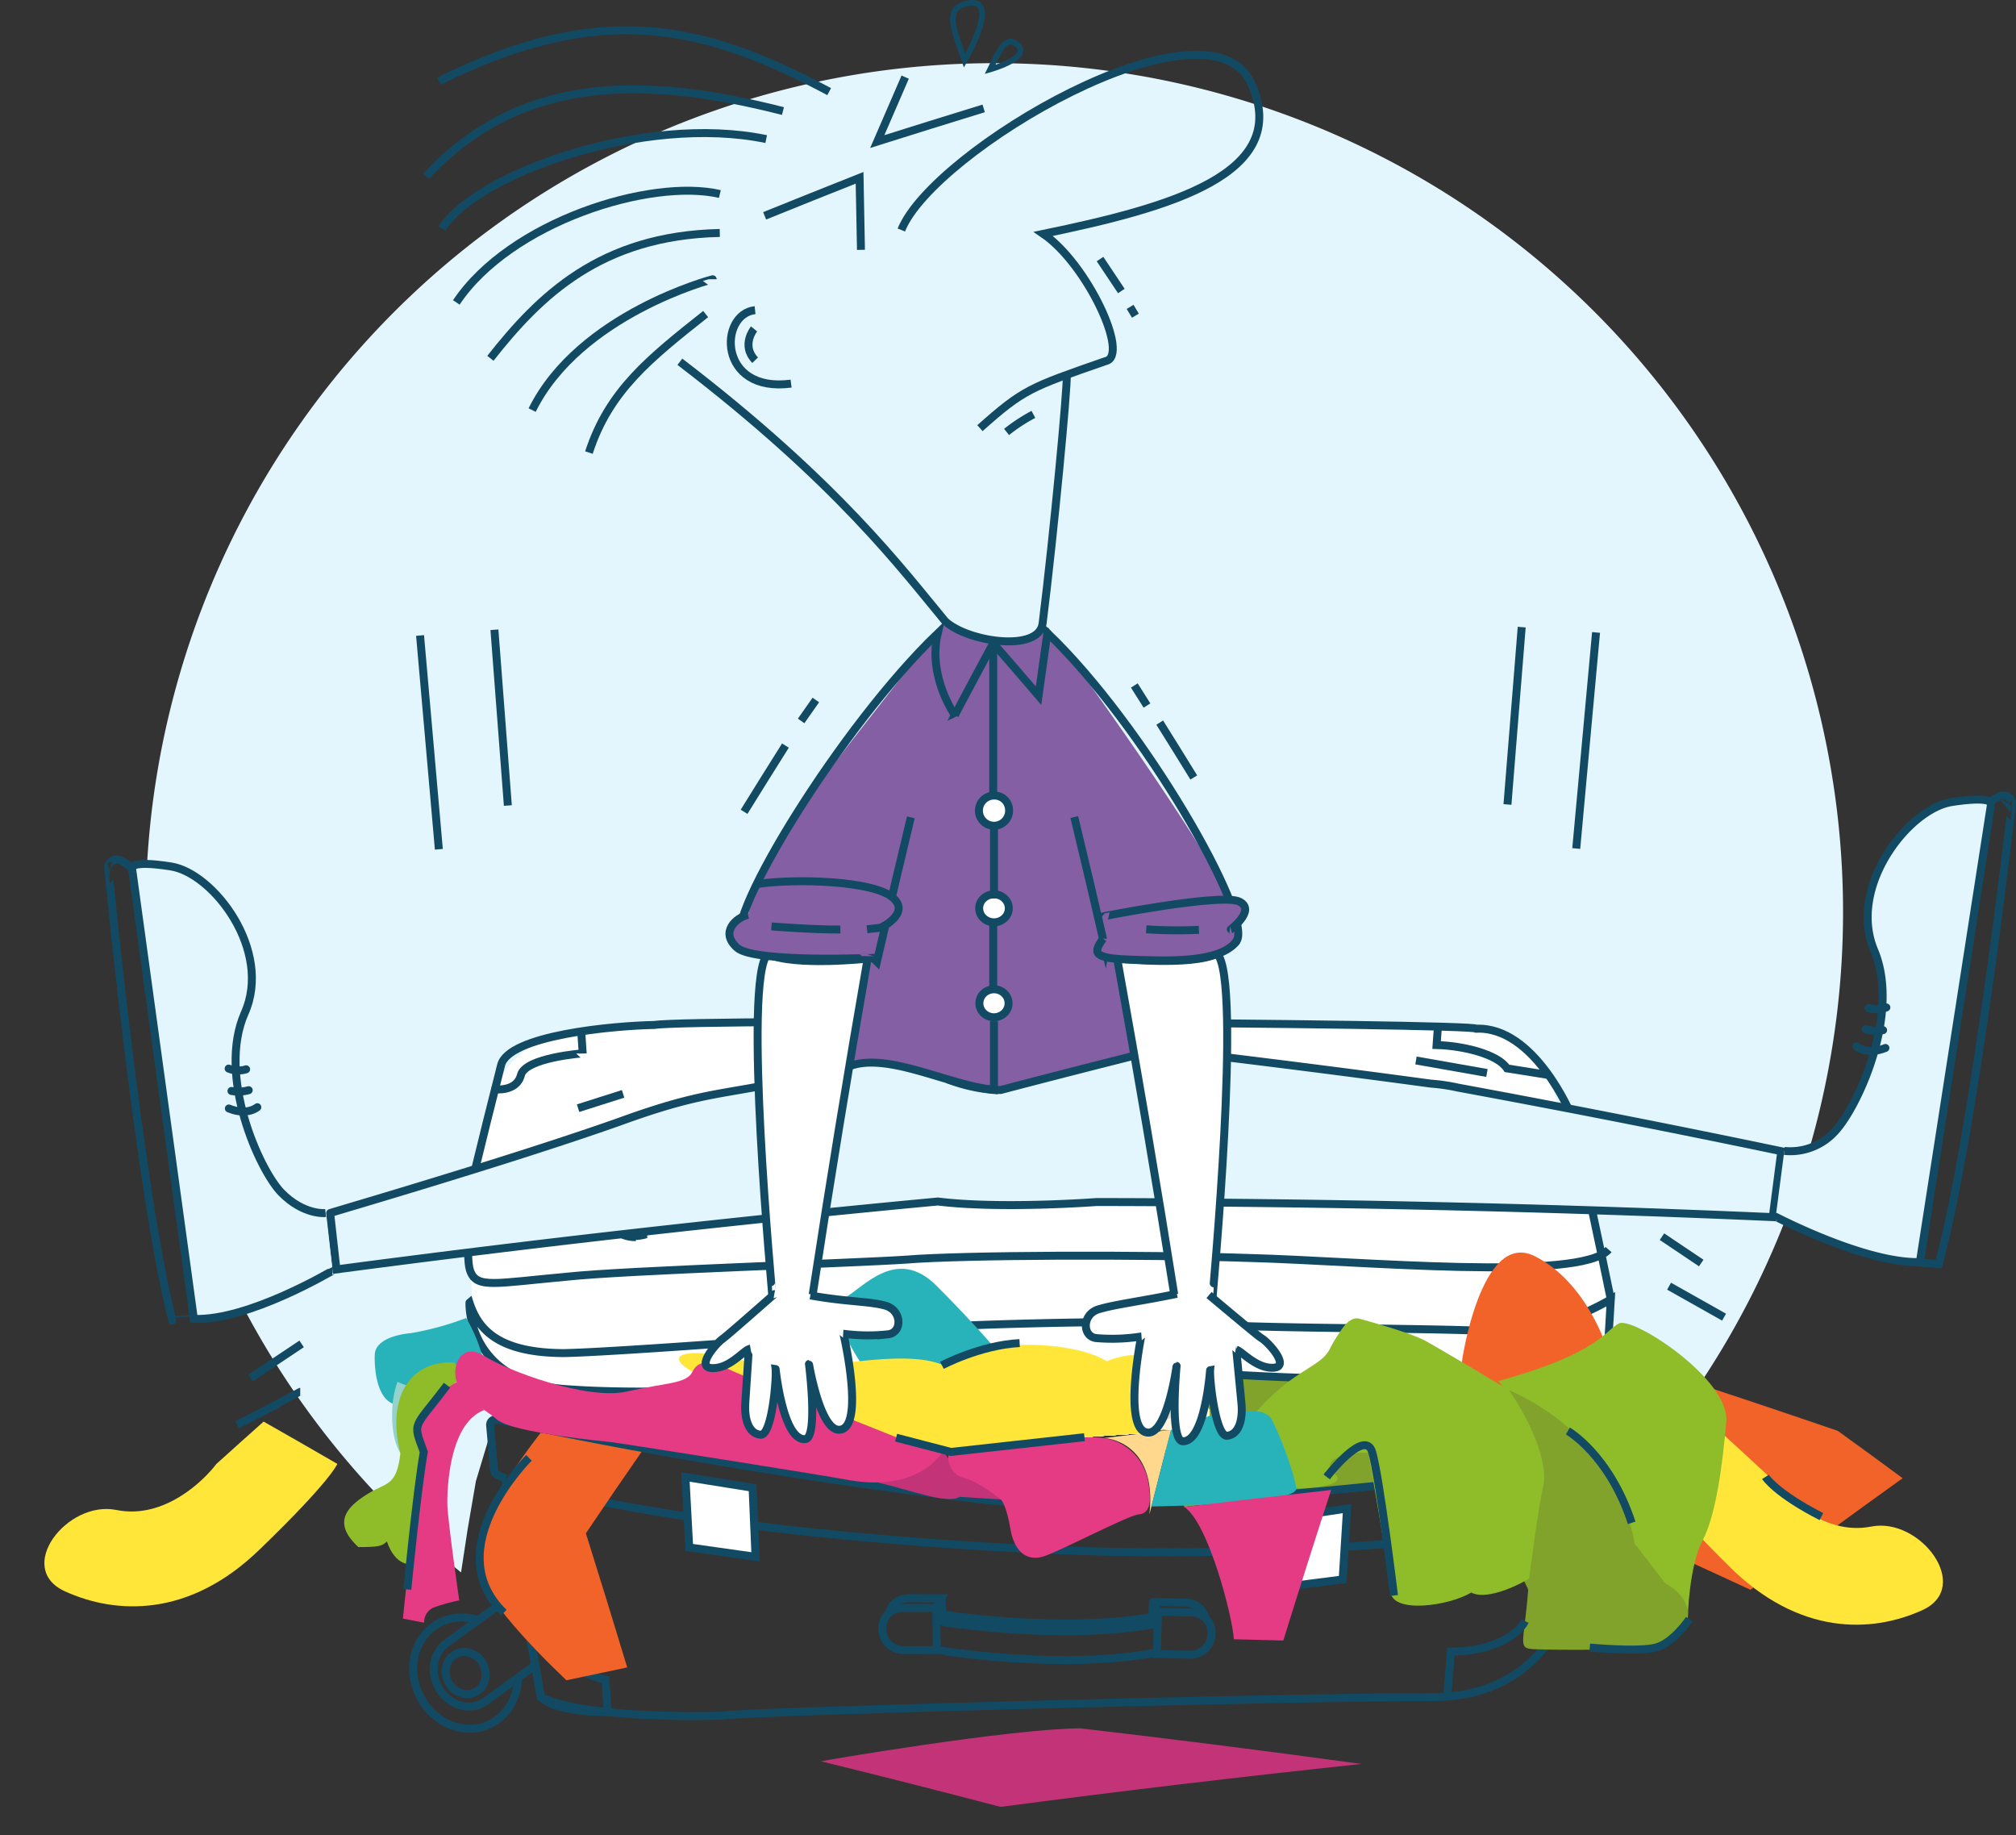 <svg id="graphic_hero_6" data-name="graphic/hero/6" xmlns="http://www.w3.org/2000/svg" xmlns:xlink="http://www.w3.org/1999/xlink" width="380.072" height="345.921" viewBox="0 0 380.072 345.921">
  <rect x="0" y="0" width="380.072" height="345.921" fill="#333333" stroke="none"/>
  <defs>
    <clipPath id="clip-path">
      <rect id="Rectangle_10708" data-name="Rectangle 10708" width="380.072" height="345.921" fill="none"/>
    </clipPath>
  </defs>
  <g id="Group_53658" data-name="Group 53658" clip-path="url(#clip-path)">
    <path id="Path_83483" data-name="Path 83483" d="M293.922,291.354a160,160,0,1,0-207,5.013l1.251-8.2,1.545-8.986,2.5-8.3L94,260.722l6.9-7.576,10.353-2.8s71.454-6,75.139-5.275,73.03-5.151,73.03-5.151l26.945,12.368,4.183.862,4.056,1.078c5.295,6.169,3.3,4.51,5.295,6.169l1.991,1.659,1.988,1.977Z" fill="#e3f5fd"/>
    <path id="Path_83484" data-name="Path 83484" d="M186.66,13.094c1.682-3.395,2.955-6.788,5.269-4.527C194.343,10.924,186.66,13.094,186.66,13.094Z" fill="none" stroke="#134a63" stroke-width="1.056"/>
    <path id="Path_83485" data-name="Path 83485" d="M181.846,11.428c-1.895-5.619-4.179-10.042.821-10.843C188.709-.384,181.846,11.428,181.846,11.428Z" fill="none" stroke="#134a63" stroke-width="1.056"/>
    <path id="Path_83486" data-name="Path 83486" d="M84.057,315.456a4.217,4.217,0,0,0,4.117,3.873,3.58,3.58,0,0,0,3.351-4.086,4.19,4.19,0,0,0-4.117-3.878A3.564,3.564,0,0,0,84.057,315.456Z" fill="none" stroke="#134a63" stroke-width="1.5"/>
    <path id="Path_83487" data-name="Path 83487" d="M89.858,305.281a9.807,9.807,0,0,0-2.3-.4c-5.519-.291-9.843,4.174-9.647,9.95s4.742,10.684,10.129,10.984,9.684-4.127,9.617-9.913" fill="none" stroke="#134a63" stroke-width="1.5"/>
    <path id="Path_83488" data-name="Path 83488" d="M100.941,313.843q-4.635,3.338-9.206,6.688c-2.64,2.021-6.465,1.253-8.59-1.713s-1.728-7.018.932-9.048q4.569-3.331,9.2-6.651c.949-.529,2.981-.079,2.982-.079" fill="none" stroke="#134a63" stroke-width="1.5"/>
    <path id="Path_83489" data-name="Path 83489" d="M89.591,251.781c-.018.025-.219,9.946,24.348,11.627,24.509.648,161.274-.721,179.239-2.64,17.824-2.913,10.294-13.487,10.255-13.494q-1.281-8.042-2.624-16.08-4.282-14.3-8.851-28.577c-2.881-5.1-8.489-8.79-13.19-8.729q-83.258-2.16-166.469.129c-9.14.34-15.4,3.5-19.14,11.289q-1.276,5.174-2.524,10.349-1.029,11.967-1.972,23.93.462,6.1.928,12.2" fill="#fff"/>
    <path id="Path_83490" data-name="Path 83490" d="M278.94,276.916q15.768-9.589,32.1-19.036,17.885,5.787,35.43,11.809,6.168,4.447,12.233,8.927-14.607,10.461-28.688,21.032-25.019-11.621-51.07-22.732" fill="#f16328"/>
    <path id="Path_83491" data-name="Path 83491" d="M243.389,281.54q11.071-1.043,22.194-2,13.848-2.478,27.84-4.831-.135-8.334-.3-16.668-28.025.494-55.9,1.509-10.979-.467-21.967-.849,4.1,12.654,8,25.332,10.041-1.279,20.136-2.491" fill="#81a32b"/>
    <path id="Path_83492" data-name="Path 83492" d="M96.372,290.7q-.516-6.021-1.034-12.042c.01.142,26.523,8.994,91.361,12.887,64.6,4.083,112.292-5.062,112.49-5.137.052.032.069,32.889-28.354,33.465-28.635-.025-130.8,2.738-134.475,3.475-3.768.182-26.33.532-34.4-3.482C99.684,305.686,96.375,290.7,96.372,290.7Z" fill="none" stroke="#134a63" stroke-width="1.5"/>
    <path id="Path_83493" data-name="Path 83493" d="M97.523,296.094l3.91-.1c-.022.009-.379,18.087,12.7,20.559l.435,6.138s-9.477.235-12.614-2.83C101.36,316.165,97.535,296.092,97.523,296.094Z" fill="none" stroke="#134a63" stroke-width="1.5"/>
    <path id="Path_83494" data-name="Path 83494" d="M101.927,270.055c-6.656,8.6-12.349,17.8-12.094,24.6.329,6.784,17.018,22.031,16.951,22.049q5.721-1.225,11.466-2.428-3.825-12.645-7.794-25.271,5.456-8.114,11.094-16.218-9.783-1.4-19.623-2.733" fill="#f16328"/>
    <path id="Path_83495" data-name="Path 83495" d="M299.189,286.4l3.129-.964a1.241,1.241,0,0,0,.853-1.05q.456-4.237.914-8.476a1.046,1.046,0,0,0-1.255-1.175l-1.259.264-.059.011c-1.879-.017-79.79,11.773-116.734,7.588-36.974-4.491-67.12-10.046-91.109-15.052A1.041,1.041,0,0,0,92.41,268.7q.366,4.158.731,8.316a1.225,1.225,0,0,0,.731,1.014l1.467.63" fill="none" stroke="#134a63" stroke-width="1.5"/>
    <path id="Path_83496" data-name="Path 83496" d="M88.511,245.519c1.644,5.037,5.4,9.48,17.807,9.515,12.326-.2,77.542-5.458,77.626-5.258-.012-.045,32.237-1.186,43.663-.173,11.4.878,47.128.67,55.513,1.456,8.348.713,19.129-5.282,20.56-6.154q-.285,4.844-.572,9.686a2.206,2.206,0,0,1-1.685,2.007c-5.656,1.323-26.325,4.875-67.655,2.576-49.4-2.664-85.389,1.984-85.333,1.943-.02-.011-23.359,2.089-41.949.692S88.494,245.533,88.511,245.519Z" fill="none" stroke="#134a63" stroke-width="1.5"/>
    <path id="Path_83497" data-name="Path 83497" d="M303.263,235.522c-5.3,6.081-47,2.124-67.537,1.592-20.5-.7-54.557-.552-64.745.295-10.2.693-52.984,2.024-64.028,3.219-13.678,1.234-17.054,2.29-18.291-1.043s.6-17.935.613-17.936q2.533-10.436,5.192-20.874c1.375-5.651,21.194-7.451,28.895-7.586,7.692-1.242,154.966-.318,154.955.705,11-.45,17.917,16.257,17.881,16.256q3.908,17.364,7.482,34.756" fill="none" stroke="#134a63" stroke-width="1.5"/>
    <path id="Path_83498" data-name="Path 83498" d="M275.6,256.713c-.019.006,3.561-24.957,13.7-19.965,10.1,5.005,13.813,17.846,13.808,17.844q-7.722,8.37-15.23,16.766-6.053-7.34-12.28-14.645" fill="#f16328"/>
    <path id="Path_83499" data-name="Path 83499" d="M215.256,258.7c5.519-.084,11.346.173,11.346.173q-.965,1.284-1.924,2.567,1.629,2.138,3.246,4.277-2.077,1.328-4.146,2.656-3.918.873-7.822,1.754a32.976,32.976,0,0,1-3.223-3.462,49.281,49.281,0,0,1-.523-6.13q1.521-.918,3.046-1.835" fill="#e2d7c7"/>
    <path id="Path_83500" data-name="Path 83500" d="M177.845,273.571c-6.391-1.787-41.752-12.056-47.286-15.031-5.429-3.049-1.527-4.392,5.693-2.84,7.2,1.557,10.205,1.533,13.237,2.182,3,.638,20.475-3.882,28.214-.632,9.985-5.79,25.823-3.98,30.919-.676,4.889-1.818,6.043-.906,6.042-.907-.7,7.957-1.536,8.435-.275,11.019s1.564,3.439,1.567,3.44c-21.844,1.221-38.113,3.452-38.111,3.445" fill="#fff5e1"/>
    <path id="Path_83501" data-name="Path 83501" d="M226.6,258.872c-4.69,3.161-1.833,4.913-.4,6.643s-1.568,2.169-3.03,1.3-7.219,3.307-7.212,3.308a8.5,8.5,0,0,1,4.809-.609c2.294.544,8.122-1.054,7.16-3.8s-4.48-5.023-1.323-6.845" fill="#fff5e1"/>
    <path id="Path_83502" data-name="Path 83502" d="M216.7,285.452q2.007-7.968,4.066-15.936-6.3.752-12.589,1.53c0-.005,10.085.428,8.523,14.406" fill="#ffd78d"/>
    <path id="Path_83503" data-name="Path 83503" d="M204.119,281.389c-1.826-2.4-2.136-6.365.1-6.235s4.661-6.185,5.358.062,3.924,7.579,1,7.151-6.451-.979-6.451-.978" fill="#67aa8f"/>
    <path id="Path_83504" data-name="Path 83504" d="M165.46,279.415c6.7,1.569,13.128,4.155,15.462,2.712s-3.066-8.557-3.077-8.556q-6.225,2.911-12.385,5.844" fill="#c33377"/>
    <path id="Path_83505" data-name="Path 83505" d="M188.694,282.623q-3.885-.253-7.773-.495a13.279,13.279,0,0,1-1.407-5.116c1.629-.372,2.809-1.822,9.18,5.611" fill="#c33377"/>
    <path id="Path_83506" data-name="Path 83506" d="M180.3,271.875c27.86-.9,24.585-1.177,27.873-.828a10.067,10.067,0,0,1,8.205,7.776c.88,4.435.313,6.437-1.644,6.6-1.985.155-15.256,7.145-18.141,7.979-2.914.823-5.323-.725-6.123-5.324s-1.781-5.456-1.779-5.455-4.2-3.424-7.1-4.112-3.922-5.109-1.3-6.635" fill="#e43b84"/>
    <path id="Path_83507" data-name="Path 83507" d="M215.256,258.7c5.519-.084,11.346.173,11.346.173q-.965,1.284-1.924,2.567,1.629,2.138,3.246,4.277-2.077,1.328-4.146,2.656-3.918.873-7.822,1.754a32.976,32.976,0,0,1-3.223-3.462,49.281,49.281,0,0,1-.523-6.13q1.521-.918,3.046-1.835" fill="#e2d7c7"/>
    <path id="Path_83508" data-name="Path 83508" d="M177.845,273.571c-6.391-1.787-41.752-12.056-47.286-15.031-5.429-3.049-1.527-4.392,5.693-2.84,7.2,1.557,10.205,1.533,13.237,2.182,3,.638,20.475-3.882,28.214-.632,9.985-5.79,25.823-3.98,30.919-.676,4.889-1.818,6.043-.906,6.042-.907-.7,7.957-1.536,8.435-.275,11.019s1.564,3.439,1.567,3.44c-21.844,1.221-38.113,3.452-38.111,3.445" fill="#fff5e1"/>
    <path id="Path_83509" data-name="Path 83509" d="M226.6,258.872c-4.69,3.161-1.833,4.913-.4,6.643s-1.568,2.169-3.03,1.3-7.219,3.307-7.212,3.308a8.5,8.5,0,0,1,4.809-.609c2.294.544,8.122-1.054,7.16-3.8s-4.48-5.023-1.323-6.845" fill="#fff5e1"/>
    <path id="Path_83510" data-name="Path 83510" d="M215.256,258.7c5.519-.084,11.346.173,11.346.173q-.965,1.284-1.924,2.567,1.629,2.138,3.246,4.277-2.077,1.328-4.146,2.656-3.918.873-7.822,1.754a32.976,32.976,0,0,1-3.223-3.462,49.281,49.281,0,0,1-.523-6.13q1.521-.918,3.046-1.835" fill="#e2d7c7"/>
    <path id="Path_83511" data-name="Path 83511" d="M177.845,273.571c-6.391-1.787-41.752-12.056-47.286-15.031-5.429-3.049-1.527-4.392,5.693-2.84,7.2,1.557,10.205,1.533,13.237,2.182,3,.638,20.475-3.882,28.214-.632,9.985-5.79,25.823-3.98,30.919-.676,4.889-1.818,6.043-.906,6.042-.907-.7,7.957-1.536,8.435-.275,11.019s1.564,3.439,1.567,3.44c-21.844,1.221-38.113,3.452-38.111,3.445" fill="#fff5e1"/>
    <path id="Path_83512" data-name="Path 83512" d="M226.6,258.872c-4.69,3.161-1.833,4.913-.4,6.643s-1.568,2.169-3.03,1.3-7.219,3.307-7.212,3.308a8.5,8.5,0,0,1,4.809-.609c2.294.544,8.122-1.054,7.16-3.8s-4.48-5.023-1.323-6.845" fill="#fff5e1"/>
    <path id="Path_83513" data-name="Path 83513" d="M215.256,258.7c5.519-.084,11.346.173,11.346.173q-.965,1.284-1.924,2.567,1.629,2.138,3.246,4.277-2.077,1.328-4.146,2.656-3.918.873-7.822,1.754a32.976,32.976,0,0,1-3.223-3.462,49.281,49.281,0,0,1-.523-6.13q1.521-.918,3.046-1.835" fill="#e2d7c7"/>
    <path id="Path_83514" data-name="Path 83514" d="M177.845,273.571c-6.391-1.787-41.752-12.056-47.286-15.031-5.429-3.049-1.527-4.392,5.693-2.84,7.2,1.557,10.205,1.533,13.237,2.182,3,.638,20.475-3.882,28.214-.632,9.985-5.79,25.823-3.98,30.919-.676,4.889-1.818,6.043-.906,6.042-.907-.7,7.957-1.536,8.435-.275,11.019s1.564,3.439,1.567,3.44c-21.844,1.221-38.113,3.452-38.111,3.445" fill="#fff5e1"/>
    <path id="Path_83515" data-name="Path 83515" d="M226.6,258.872c-4.69,3.161-1.833,4.913-.4,6.643s-1.568,2.169-3.03,1.3-7.219,3.307-7.212,3.308a8.5,8.5,0,0,1,4.809-.609c2.294.544,8.122-1.054,7.16-3.8s-4.48-5.023-1.323-6.845" fill="#fff5e1"/>
    <path id="Path_83516" data-name="Path 83516" d="M215.256,258.7c5.519-.084,11.346.173,11.346.173q-.965,1.284-1.924,2.567,1.629,2.138,3.246,4.277-2.077,1.328-4.146,2.656-3.918.873-7.822,1.754a32.976,32.976,0,0,1-3.223-3.462,49.281,49.281,0,0,1-.523-6.13q1.521-.918,3.046-1.835" fill="#e2d7c7"/>
    <path id="Path_83517" data-name="Path 83517" d="M177.845,273.571c-6.391-1.787-41.752-12.056-47.286-15.031-5.429-3.049-1.527-4.392,5.693-2.84,7.2,1.557,10.205,1.533,13.237,2.182,3,.638,20.475-3.882,28.214-.632,9.985-5.79,25.823-3.98,30.919-.676,4.889-1.818,6.043-.906,6.042-.907-.7,7.957-1.536,8.435-.275,11.019s1.564,3.439,1.567,3.44c-21.844,1.221-38.113,3.452-38.111,3.445" fill="#fff5e1"/>
    <path id="Path_83518" data-name="Path 83518" d="M226.6,258.872c-4.69,3.161-1.833,4.913-.4,6.643s-1.568,2.169-3.03,1.3-7.219,3.307-7.212,3.308a8.5,8.5,0,0,1,4.809-.609c2.294.544,8.122-1.054,7.16-3.8s-4.48-5.023-1.323-6.845" fill="#fff5e1"/>
    <path id="Path_83519" data-name="Path 83519" d="M215.256,258.7c5.519-.084,11.346.173,11.346.173q-.965,1.284-1.924,2.567,1.629,2.138,3.246,4.277-2.077,1.328-4.146,2.656-3.918.873-7.822,1.754a32.976,32.976,0,0,1-3.223-3.462,49.281,49.281,0,0,1-.523-6.13q1.521-.918,3.046-1.835" fill="#e2d7c7"/>
    <path id="Path_83520" data-name="Path 83520" d="M177.845,273.571c-6.391-1.787-41.752-12.056-47.286-15.031-5.429-3.049-1.527-4.392,5.693-2.84,7.2,1.557,10.205,1.533,13.237,2.182,3,.638,20.475-3.882,28.214-.632,9.985-5.79,25.823-3.98,30.919-.676,4.889-1.818,6.043-.906,6.042-.907-.7,7.957-1.536,8.435-.275,11.019s1.564,3.439,1.567,3.44c-21.844,1.221-38.113,3.452-38.111,3.445" fill="#fff5e1"/>
    <path id="Path_83521" data-name="Path 83521" d="M226.6,258.872c-4.69,3.161-1.833,4.913-.4,6.643s-1.568,2.169-3.03,1.3-7.219,3.307-7.212,3.308a8.5,8.5,0,0,1,4.809-.609c2.294.544,8.122-1.054,7.16-3.8s-4.48-5.023-1.323-6.845" fill="#fff5e1"/>
    <path id="Path_83522" data-name="Path 83522" d="M215.256,258.7c5.519-.084,11.346.173,11.346.173q-.965,1.284-1.924,2.567,1.629,2.138,3.246,4.277-2.077,1.328-4.146,2.656-3.918.873-7.822,1.754a32.976,32.976,0,0,1-3.223-3.462,49.281,49.281,0,0,1-.523-6.13q1.521-.918,3.046-1.835" fill="#e2d7c7"/>
    <path id="Path_83523" data-name="Path 83523" d="M177.845,273.571c-6.391-1.787-41.752-12.056-47.286-15.031-5.429-3.049-1.527-4.392,5.693-2.84,7.2,1.557,10.205,1.533,13.237,2.182,3,.638,20.475-3.882,28.214-.632,9.985-5.79,25.823-3.98,30.919-.676,4.889-1.818,6.043-.906,6.042-.907-.7,7.957-1.536,8.435-.275,11.019s1.564,3.439,1.567,3.44c-21.844,1.221-38.113,3.452-38.111,3.445" fill="#fff5e1"/>
    <path id="Path_83524" data-name="Path 83524" d="M226.6,258.872c-4.69,3.161-1.833,4.913-.4,6.643s-1.568,2.169-3.03,1.3-7.219,3.307-7.212,3.308a8.5,8.5,0,0,1,4.809-.609c2.294.544,8.122-1.054,7.16-3.8s-4.48-5.023-1.323-6.845" fill="#fff5e1"/>
    <path id="Path_83525" data-name="Path 83525" d="M215.256,258.7c5.519-.084,11.346.173,11.346.173q-.965,1.284-1.924,2.567,1.629,2.138,3.246,4.277-2.077,1.328-4.146,2.656-3.918.873-7.822,1.754a32.976,32.976,0,0,1-3.223-3.462,49.281,49.281,0,0,1-.523-6.13q1.521-.918,3.046-1.835" fill="#e2d7c7"/>
    <path id="Path_83526" data-name="Path 83526" d="M177.845,273.571c-6.391-1.787-41.752-12.056-47.286-15.031-5.429-3.049-1.527-4.392,5.693-2.84,7.2,1.557,10.205,1.533,13.237,2.182,3,.638,20.475-3.882,28.214-.632,9.985-5.79,25.823-3.98,30.919-.676,4.889-1.818,6.043-.906,6.042-.907-.7,7.957-1.536,8.435-.275,11.019s1.564,3.439,1.567,3.44c-21.844,1.221-38.113,3.452-38.111,3.445" fill="#fff5e1"/>
    <path id="Path_83527" data-name="Path 83527" d="M226.6,258.872c-4.69,3.161-1.833,4.913-.4,6.643s-1.568,2.169-3.03,1.3-7.219,3.307-7.212,3.308a8.5,8.5,0,0,1,4.809-.609c2.294.544,8.122-1.054,7.16-3.8s-4.48-5.023-1.323-6.845" fill="#fff5e1"/>
    <path id="Path_83528" data-name="Path 83528" d="M215.256,258.7c5.519-.084,11.346.173,11.346.173q-.965,1.284-1.924,2.567,1.629,2.138,3.246,4.277-2.077,1.328-4.146,2.656-3.918.873-7.822,1.754a32.976,32.976,0,0,1-3.223-3.462,49.281,49.281,0,0,1-.523-6.13q1.521-.918,3.046-1.835" fill="#e2d7c7"/>
    <path id="Path_83529" data-name="Path 83529" d="M177.845,273.571c-6.391-1.787-41.752-12.056-47.286-15.031-5.429-3.049-1.527-4.392,5.693-2.84,7.2,1.557,10.205,1.533,13.237,2.182,3,.638,20.475-3.882,28.214-.632,9.985-5.79,25.823-3.98,30.919-.676,4.889-1.818,6.043-.906,6.042-.907-.7,7.957-1.536,8.435-.275,11.019s1.564,3.439,1.567,3.44c-21.844,1.221-38.113,3.452-38.111,3.445" fill="#fff5e1"/>
    <path id="Path_83530" data-name="Path 83530" d="M226.6,258.872c-4.69,3.161-1.833,4.913-.4,6.643s-1.568,2.169-3.03,1.3-7.219,3.307-7.212,3.308a8.5,8.5,0,0,1,4.809-.609c2.294.544,8.122-1.054,7.16-3.8s-4.48-5.023-1.323-6.845" fill="#fff5e1"/>
    <path id="Path_83531" data-name="Path 83531" d="M215.256,258.7c5.519-.084,11.346.173,11.346.173q-.965,1.284-1.924,2.567,1.629,2.138,3.246,4.277-2.077,1.328-4.146,2.656-3.918.873-7.822,1.754a32.976,32.976,0,0,1-3.223-3.462,49.281,49.281,0,0,1-.523-6.13q1.521-.918,3.046-1.835" fill="#e2d7c7"/>
    <path id="Path_83532" data-name="Path 83532" d="M177.845,273.571c-6.391-1.787-41.752-12.056-47.286-15.031-5.429-3.049-1.527-4.392,5.693-2.84,7.2,1.557,10.205,1.533,13.237,2.182,3,.638,20.475-3.882,28.214-.632,9.985-5.79,25.823-3.98,30.919-.676,4.889-1.818,6.043-.906,6.042-.907-.7,7.957-1.536,8.435-.275,11.019s1.564,3.439,1.567,3.44c-21.844,1.221-38.113,3.452-38.111,3.445" fill="#fff5e1"/>
    <path id="Path_83533" data-name="Path 83533" d="M226.6,258.872c-4.69,3.161-1.833,4.913-.4,6.643s-1.568,2.169-3.03,1.3-7.219,3.307-7.212,3.308a8.5,8.5,0,0,1,4.809-.609c2.294.544,8.122-1.054,7.16-3.8s-4.48-5.023-1.323-6.845" fill="#fff5e1"/>
    <path id="Path_83534" data-name="Path 83534" d="M215.256,258.7c5.519-.084,11.346.173,11.346.173q-.965,1.284-1.924,2.567,1.629,2.138,3.246,4.277-2.077,1.328-4.146,2.656-3.918.873-7.822,1.754a32.976,32.976,0,0,1-3.223-3.462,49.281,49.281,0,0,1-.523-6.13q1.521-.918,3.046-1.835" fill="#e2d7c7"/>
    <path id="Path_83535" data-name="Path 83535" d="M177.845,273.571c-6.391-1.787-41.752-12.056-47.286-15.031-5.429-3.049-1.527-4.392,5.693-2.84,7.2,1.557,10.205,1.533,13.237,2.182,3,.638,20.475-3.882,28.214-.632,9.985-5.79,25.823-3.98,30.919-.676,4.889-1.818,6.043-.906,6.042-.907-.7,7.957-1.536,8.435-.275,11.019s1.564,3.439,1.567,3.44c-21.844,1.221-38.113,3.452-38.111,3.445" fill="#fff5e1"/>
    <path id="Path_83536" data-name="Path 83536" d="M226.6,258.872c-4.69,3.161-1.833,4.913-.4,6.643s-1.568,2.169-3.03,1.3-7.219,3.307-7.212,3.308a8.5,8.5,0,0,1,4.809-.609c2.294.544,8.122-1.054,7.16-3.8s-4.48-5.023-1.323-6.845" fill="#fff5e1"/>
    <path id="Path_83537" data-name="Path 83537" d="M215.256,258.7c5.519-.084,11.346.173,11.346.173q-.965,1.284-1.924,2.567,1.629,2.138,3.246,4.277-2.077,1.328-4.146,2.656-3.918.873-7.822,1.754a32.976,32.976,0,0,1-3.223-3.462,49.281,49.281,0,0,1-.523-6.13q1.521-.918,3.046-1.835" fill="#e2d7c7"/>
    <path id="Path_83538" data-name="Path 83538" d="M226.6,258.872c-4.69,3.161-1.833,4.913-.4,6.643s-1.568,2.169-3.03,1.3-7.219,3.307-7.212,3.308a8.5,8.5,0,0,1,4.809-.609c2.294.544,8.122-1.054,7.16-3.8s-4.48-5.023-1.323-6.845" fill="#fff5e1"/>
    <path id="Path_83539" data-name="Path 83539" d="M75.062,264.784c-3.672-.243-4.526-5.812-4.409-9.429s6.655-4.058,6.656-4.056a54.1,54.1,0,0,0,10.575-2.881,30.421,30.421,0,0,1,2.972,6.9" fill="#28b3ba"/>
    <path id="Path_83540" data-name="Path 83540" d="M78.292,275.668c-3.635-.248-4.476-5.82-4.355-9.436a18.465,18.465,0,0,1,1-5.806s4.662,2.511,9.112.591a65.525,65.525,0,0,1,3.216,5.87" fill="#94d2cd"/>
    <path id="Path_83541" data-name="Path 83541" d="M333.979,278.743c2.146,2.936,9.654,10.8,18.813,8.985,9.263-1.822,19.166,11.421,9.619,15.76s-23.336,4.854-36.59-8.43c-13.357-13.272-14.648-16.538-14.608-16.547q6.886-4,13.873-7.975,4.482,4.095,8.893,8.207" fill="#ffe639"/>
    <path id="Path_83542" data-name="Path 83542" d="M85.611,256.831c-7.818-.519-12.929,6.076-10.125,17.093-.71,6.249-2.641,5.477-5.988,7.538S62.1,286.6,67.567,291.6c3.782-.011,4.49-.16,5.371-1.079,1.616,4.767,4.525,4.292,4.526,4.291-.082,0,5.53-33.706,8.625-34.311,3-.6-.475-3.669-.478-3.669" fill="#8fbd29"/>
    <path id="Path_83543" data-name="Path 83543" d="M86.089,260.5c-10.281,6.041-6.117,9.467-6.241,12.9-1.409,8.175-3.918,31.677-3.89,31.675l4.012.773a2.992,2.992,0,0,1,1.66-2.81,34.495,34.495,0,0,1,4.948-1.394s-2.195-15.21-2.239-18.177.362-15.251,6.959-17.694c-4.656-4.1-5.213-5.271-5.209-5.272" fill="#e43b84"/>
    <path id="Path_83544" data-name="Path 83544" d="M236.927,266.051c7.1-8.073,11.912-8.256,13.738-11.71a22.591,22.591,0,0,1,3.185-4.826c4.112,9.457,8.142,15.989,8.85,20.115s-1.8,4.566-4.747,4.222-9.591,1.044-6.414,3.845c3.161,2.8-7.172,2.792-7.17,2.8q-3.668-7.229-7.442-14.443" fill="#8fbd29"/>
    <path id="Path_83545" data-name="Path 83545" d="M282.489,260.292c19.052-5.213,20.106-9.588,22.758-10.859,2.732-1.281,20.943,10.628,20.2,18.5-.658,7.851-1.906,17.591-4.474,22.444S318.2,304.87,318.2,304.87" fill="#8fbd29"/>
    <path id="Path_83546" data-name="Path 83546" d="M288.114,299.651c-.865,10.766-2.171,11.051,1.489,11.209s19.8.226,21.822-.517,6.257-1.351,6.772-5.473-4.227-6.43-4.23-6.429c-5.767-7.507-5.806-7.5-5.8-7.5-.025.02-2.1-19.313-23.662-28.918-21.444-9.551,3.942,37.6,3.6,37.63" fill="#81a32b"/>
    <path id="Path_83547" data-name="Path 83547" d="M284.51,262.021c6.188,9.225,7.134,15.585,6.376,18.44s-2.611,17.054-2.61,17.054c-3.1,1.928-8.48,4.026-10.9,2.651-4.215,2.531-14.907,4.055-15.215-.167-.267-4.232-4.18-26.148-4.211-26.147q-2.547-11.455-5.233-22.9s1.6-2.967,3.593-2.4,9.817,2.707,12.478,4.205c2.7,1.48,15.745,9.255,15.72,9.264" fill="#8fbd29"/>
    <path id="Path_83548" data-name="Path 83548" d="M40.78,275.944c-2.153,2.871-9.688,10.524-18.862,8.656-9.28-1.862-19.224,11-9.664,15.343s23.382,5.034,36.68-7.883c13.4-12.918,14.694-16.143,14.654-16.148q-6.9-4-13.89-7.968-4.494,3.994-8.918,8" fill="#ffe639"/>
    <path id="Path_83549" data-name="Path 83549" d="M56.6,262.337c-.006,0-6.9,3.786-11.911,6.188" fill="#edebec"/>
    <path id="Path_83550" data-name="Path 83550" d="M56.6,262.337c-.006,0-6.9,3.786-11.911,6.188" fill="none" stroke="#134a63" stroke-width="1.5"/>
    <path id="Path_83551" data-name="Path 83551" d="M95.737,262.912c.072-.037,28.963,8.612,42.4,8.034" fill="none" stroke="#134a63" stroke-width="1.5"/>
    <path id="Path_83552" data-name="Path 83552" d="M56.866,253.3q-4.848,3.212-9.64,6.435" fill="#edebec"/>
    <path id="Path_83553" data-name="Path 83553" d="M56.866,253.3q-4.848,3.212-9.64,6.435" fill="none" stroke="#134a63" stroke-width="1.5"/>
    <path id="Path_83554" data-name="Path 83554" d="M314.669,242.425q5.209,2.908,10.365,5.837" fill="#edebec"/>
    <path id="Path_83555" data-name="Path 83555" d="M314.669,242.425q5.209,2.908,10.365,5.837" fill="none" stroke="#134a63" stroke-width="1.5"/>
    <path id="Path_83556" data-name="Path 83556" d="M313.327,233.091q3.719,2.478,7.4,4.968" fill="#edebec"/>
    <path id="Path_83557" data-name="Path 83557" d="M313.327,233.091q3.719,2.478,7.4,4.968" fill="none" stroke="#134a63" stroke-width="1.5"/>
    <path id="Path_83558" data-name="Path 83558" d="M203.71,325.765c-13.479.076-48.992,6.155-48.929,6.209q17.06,4.184,33.836,8.594,33.709-4.447,68.038-8.09-26.325-3.618-52.945-6.713" fill="#c33377"/>
    <path id="Path_83559" data-name="Path 83559" d="M167.63,303.784a3.933,3.933,0,0,1,3.965-2.551c3.211,0,5.909.011,5.909.011q-.489.914-.978,1.828" fill="none" stroke="#134a63" stroke-width="1.5"/>
    <path id="Path_83560" data-name="Path 83560" d="M176.607,311.013q-3.228-.01-6.457-.013a3.946,3.946,0,0,1-3.79-3.968,3.765,3.765,0,0,1,3.66-3.969q3.252,0,6.506.009Z" fill="none" stroke="#134a63" stroke-width="1.5"/>
    <path id="Path_83561" data-name="Path 83561" d="M177.5,301.244q.062,1.6.12,3.191" fill="none" stroke="#134a63" stroke-width="1.5"/>
    <path id="Path_83562" data-name="Path 83562" d="M227.193,304.7a3.937,3.937,0,0,0-3.913-2.639c-3.21-.06-5.908-.106-5.907-.106q.473.926.943,1.852" fill="none" stroke="#134a63" stroke-width="1.5"/>
    <path id="Path_83563" data-name="Path 83563" d="M218.081,311.763q3.227.059,6.453.123a3.941,3.941,0,0,0,3.865-3.9,3.778,3.778,0,0,0-3.58-4.057q-3.252-.064-6.5-.121Q218.2,307.783,218.081,311.763Z" fill="none" stroke="#134a63" stroke-width="1.5"/>
    <path id="Path_83564" data-name="Path 83564" d="M217.374,301.953q-.091,1.6-.182,3.2" fill="none" stroke="#134a63" stroke-width="1.5"/>
    <path id="Path_83565" data-name="Path 83565" d="M176.694,304.142c.042-.015,23.156,3.931,41.7.423" fill="none" stroke="#134a63" stroke-width="1.5"/>
    <path id="Path_83566" data-name="Path 83566" d="M176.708,305.584c.042-.014,23.127,3.932,41.64.426" fill="none" stroke="#134a63" stroke-width="1.5"/>
    <path id="Path_83567" data-name="Path 83567" d="M176.763,311.013c.042-.016,23,3.94,41.424.438" fill="none" stroke="#134a63" stroke-width="1.5"/>
    <path id="Path_83568" data-name="Path 83568" d="M272.831,319.77l.7-8.482c6.952.1,12.533-2.77,13.982-5.739" fill="none" stroke="#134a63" stroke-width="1.5"/>
    <path id="Path_83569" data-name="Path 83569" d="M125.549,219.6c-8.833,5.108-11.91,6.633-9.4,11.755,1.687,2.713,5.873,1.212,5.875,1.212" fill="none" stroke="#134a63" stroke-width="1.5"/>
    <path id="Path_83570" data-name="Path 83570" d="M119.862,233.18a6.208,6.208,0,0,1-6.281-5.722,5.6,5.6,0,0,1,5.575-5.977,6.167,6.167,0,0,1,2.083.318" fill="none" stroke="#134a63" stroke-width="1.5"/>
    <path id="Path_83571" data-name="Path 83571" d="M178.19,117.086c-30.354,39.019-33.117,41.09-37.156,55.335-5.74,1.9-4.2,7.331,3.081,8.423s19.455-.163,19.46-.158q-1.858,9.856-3.646,19.713s8.752-.045,15.349,2.027a96.471,96.471,0,0,0,12.571,2.992q13-3.288,26.149-6.475-1.2-9.166-2.449-18.329c0-.012,15.413.213,18.8-.836s3.146-5.167,3.144-5.166,4.935-4.435-1.638-5.006c-6.07-12.97-34.051-51.419-34.294-51.37-.026,0-7.363,6.049-19.371-1.15" fill="#855fa4"/>
    <path id="Path_83572" data-name="Path 83572" d="M218.626,197.784q25.671,3.009,51.1,6.456a36.349,36.349,0,0,1,5.127.752q30.753,5.676,60.972,11.992-.809,6.21-1.614,12.421-63.741-2.763-127.453-2.843c-.012-.007-18.05,1.368-29.942-.1q-57.238,5.36-113.389,12.8-.593-5.312-1.186-10.622c-.047-.034,33.779-9.869,54.55-17.221,19.478-7.087,19.663-4.161,44.308-10.756,7.651-2.025,19.7,4.764,27.558,4.781q14.884-3.9,29.972-7.658" fill="#e3f5fd"/>
    <path id="Path_83573" data-name="Path 83573" d="M218.626,197.784q25.671,3.009,51.1,6.456a36.349,36.349,0,0,1,5.127.752q30.753,5.676,60.972,11.992-.809,6.21-1.614,12.421-63.741-2.763-127.453-2.843c-.012-.007-18.05,1.368-29.942-.1q-57.238,5.36-113.389,12.8-.593-5.312-1.186-10.622c-.047-.034,33.779-9.869,54.55-17.221,19.478-7.087,19.663-4.161,44.308-10.756,7.651-2.025,19.7,4.764,27.558,4.781Q203.538,201.547,218.626,197.784Z" fill="none" stroke="#134a63" stroke-width="1.5"/>
    <path id="Path_83574" data-name="Path 83574" d="M171.719,154.05q-3.187,13.226-6.224,26.448c-.011-.023-22.878,1.547-25.826-3.068-3.092-4.641,19.058-40.727,37.121-58.064-1.931,8.189,3.231,15.427,3.22,15.429q3.578-6.783,7.239-13.562,4.31,4.937,8.547,9.886.822-5.91,1.66-11.822c18.054,17.207,38.765,53.37,35.692,58.052-2.938,4.646-24.371,3.107-24.382,3.128q-3.039-13.248-6.23-26.481" fill="none" stroke="#134a63" stroke-width="1.5"/>
    <path id="Path_83575" data-name="Path 83575" d="M153.213,244q4.85-31.644,10.362-63.312c-.008-.008-13.788,1.5-18.839-.876-4.766,4.665.919,64.423.862,64.427" fill="#fff"/>
    <path id="Path_83576" data-name="Path 83576" d="M153.213,244q4.85-31.644,10.362-63.312c-.008-.008-13.788,1.5-18.839-.876-4.766,4.665.919,64.423.862,64.427" fill="none" stroke="#134a63" stroke-width="1.5"/>
    <path id="Path_83577" data-name="Path 83577" d="M221.435,244.365q-5.064-31.88-10.819-63.7c.008-.008,13.789,1.494,18.839-.9,4.767,4.682-.9,64.714-.845,64.711" fill="#fff"/>
    <path id="Path_83578" data-name="Path 83578" d="M221.435,244.365q-5.064-31.88-10.819-63.7c.008-.008,13.789,1.494,18.839-.9,4.767,4.682-.9,64.714-.845,64.711" fill="none" stroke="#134a63" stroke-width="1.5"/>
    <path id="Path_83579" data-name="Path 83579" d="M142.678,166.63c7.338-1.092,21.683-.62,25.474,2.421s-2.1,5.8-2.1,5.8q-1.3.151-2.593.3" fill="#855fa4"/>
    <path id="Path_83580" data-name="Path 83580" d="M142.678,166.63c7.338-1.092,21.683-.62,25.474,2.421s-2.1,5.8-2.1,5.8q-1.3.151-2.593.3" fill="none" stroke="#134a63" stroke-width="1.5"/>
    <path id="Path_83581" data-name="Path 83581" d="M141.033,172.421c-2.189.488-5.439,3.278-2.033,6.238,3.4,2.933,26.487,1.815,26.495,1.839" fill="#855fa4"/>
    <path id="Path_83582" data-name="Path 83582" d="M141.033,172.421c-2.189.488-5.439,3.278-2.033,6.238,3.4,2.933,26.487,1.815,26.495,1.839" fill="none" stroke="#134a63" stroke-width="1.5"/>
    <path id="Path_83583" data-name="Path 83583" d="M233.149,177.349c-3.088,4.289-13.351,3.757-20.272,3.51s-6.788-1.275-4.93-3.939" fill="#855fa4"/>
    <path id="Path_83584" data-name="Path 83584" d="M233.149,177.349c-3.088,4.289-13.351,3.757-20.272,3.51s-6.788-1.275-4.93-3.939" fill="none" stroke="#134a63" stroke-width="1.5"/>
    <path id="Path_83585" data-name="Path 83585" d="M207.763,172.768c-.029-.022,22.651-4.488,25.913-2.823,3.23,1.64-1.85,5.385-1.845,5.386" fill="#855fa4"/>
    <path id="Path_83586" data-name="Path 83586" d="M207.763,172.768c-.029-.022,22.651-4.488,25.913-2.823,3.23,1.64-1.85,5.385-1.845,5.386" fill="none" stroke="#134a63" stroke-width="1.5"/>
    <path id="Path_83587" data-name="Path 83587" d="M336.393,216.927a11.321,11.321,0,0,0,9.352-3.467c4.3-4.349,12.654-22.194,7.629-34.247-5.129-12.042,6.46-26.8,14.6-28.043,8.08-1.238,7.392.408,7.39.406l-13.413,86.3c-10.4.27-27.142-8.541-27.18-8.53" fill="#e3f5fd"/>
    <path id="Path_83588" data-name="Path 83588" d="M336.393,216.927a11.321,11.321,0,0,0,9.352-3.467c4.3-4.349,12.654-22.194,7.629-34.247-5.129-12.042,6.46-26.8,14.6-28.043,8.08-1.238,7.392.408,7.39.406l-13.413,86.3c-10.4.27-27.142-8.541-27.18-8.53" fill="none" stroke="#134a63" stroke-width="1.5"/>
    <path id="Path_83589" data-name="Path 83589" d="M374.76,151.628c3.707-3.478,4.564-.487,4.562-.488.058,0-7.013,61.97-13.82,87.131l-4.112-.342" fill="none" stroke="#134a63" stroke-width="1.5"/>
    <path id="Path_83590" data-name="Path 83590" d="M350.029,197.234s1.9,1.709,5.428.29" fill="none" stroke="#134a63" stroke-linecap="round" stroke-width="1.5"/>
    <path id="Path_83591" data-name="Path 83591" d="M351.734,193.989a7.27,7.27,0,0,0,3.282.175" fill="none" stroke="#134a63" stroke-linecap="round" stroke-width="1.5"/>
    <path id="Path_83592" data-name="Path 83592" d="M352.3,189.993a4.921,4.921,0,0,0,3.334-.111" fill="none" stroke="#134a63" stroke-linecap="round" stroke-width="1.5"/>
    <path id="Path_83593" data-name="Path 83593" d="M61.389,228.64s-4.153.445-8.371-3.88c-4.171-4.33-12.091-21.948-6.9-33.78,5.294-11.834-5.886-26.435-13.911-27.675-7.964-1.247-7.314.375-7.311.373q5.828,42.456,11.655,84.912c10.264.4,26.123-9.094,26.166-9.089" fill="#e3f5fd"/>
    <path id="Path_83594" data-name="Path 83594" d="M61.389,228.64s-4.153.445-8.371-3.88c-4.171-4.33-12.091-21.948-6.9-33.78,5.294-11.834-5.886-26.435-13.911-27.675-7.964-1.247-7.314.375-7.311.373q5.828,42.456,11.655,84.912c10.264.4,26.123-9.094,26.166-9.089" fill="none" stroke="#134a63" stroke-width="1.5"/>
    <path id="Path_83595" data-name="Path 83595" d="M24.894,163.678c-3.6-3.431-4.5-.493-4.5-.494-.06.006,5.811,60.921,12.084,85.692,4.071-.287,4.072-.285,4.071-.286" fill="none" stroke="#134a63" stroke-width="1.5"/>
    <path id="Path_83596" data-name="Path 83596" d="M48.513,208.688s-1.9,1.667-5.37.242" fill="none" stroke="#134a63" stroke-linecap="round" stroke-width="1.5"/>
    <path id="Path_83597" data-name="Path 83597" d="M46.886,205.481a7.242,7.242,0,0,1-3.247.147" fill="none" stroke="#134a63" stroke-linecap="round" stroke-width="1.5"/>
    <path id="Path_83598" data-name="Path 83598" d="M46.4,201.543a4.892,4.892,0,0,1-3.294-.133" fill="none" stroke="#134a63" stroke-linecap="round" stroke-width="1.5"/>
    <path id="Path_83599" data-name="Path 83599" d="M201.117,70.635c.139,2.477-2.432,29.869-4.557,46.879-.7,5.516-14.22,3.473-18.37-.428-8.11-9.768-20.225-26.109-50.017-48.9" fill="none" stroke="#134a63" stroke-width="1.5"/>
    <path id="Path_83600" data-name="Path 83600" d="M184.745,80.7c8.22-7.311,9.446-7.686,23.7-12.641,4.624-.932-3.463-18.3-11.753-23.976,23.673-4.908,47.115-11.249,39.128-28.527-8.374-17.366-59.956,12.873-65.894,27.795" fill="none" stroke="#134a63" stroke-width="1.5"/>
    <path id="Path_83601" data-name="Path 83601" d="M144.155,40.679q8.9-3.6,17.9-7.167.131,6.791.26,13.58" fill="none" stroke="#134a63" stroke-width="1.5"/>
    <path id="Path_83602" data-name="Path 83602" d="M170.653,14.54Q168,20.612,165.388,26.682q9.985-3.151,20.063-6.252" fill="none" stroke="#134a63" stroke-width="1.5"/>
    <path id="Path_83603" data-name="Path 83603" d="M156.324,17.272c-24.207-12.9-43.3-16.964-73.562-1.978" fill="none" stroke="#134a63" stroke-width="1.5"/>
    <path id="Path_83604" data-name="Path 83604" d="M147.61,20.931C120.776,14.083,97.9,14.353,80.34,33.2" fill="none" stroke="#134a63" stroke-width="1.5"/>
    <path id="Path_83605" data-name="Path 83605" d="M144.45,26.217C121.395,21.4,89.712,32.836,83.326,43.074" fill="none" stroke="#134a63" stroke-width="1.5"/>
    <path id="Path_83606" data-name="Path 83606" d="M135.7,43.908c-22.495.493-33.986,11.857-43.246,23.631" fill="none" stroke="#134a63" stroke-width="1.5"/>
    <path id="Path_83607" data-name="Path 83607" d="M133.036,59.194C122.494,67.553,114.815,73.617,111.03,85.3" fill="none" stroke="#134a63" stroke-width="1.5"/>
    <path id="Path_83608" data-name="Path 83608" d="M142.353,58.456c-6.845.722-7.1,15.678,6.787,13.848" fill="none" stroke="#134a63" stroke-width="1.5"/>
    <path id="Path_83609" data-name="Path 83609" d="M190.234,152.583a2.844,2.844,0,1,1-2.836-2.632,2.753,2.753,0,0,1,2.836,2.632" fill="#fff"/>
    <path id="Path_83610" data-name="Path 83610" d="M190.234,152.583a2.844,2.844,0,1,1-2.836-2.632A2.753,2.753,0,0,1,190.234,152.583Z" fill="none" stroke="#134a63" stroke-width="1.5"/>
    <path id="Path_83611" data-name="Path 83611" d="M185.425,173.067a2.533,2.533,0,0,1-.006-3.728,2.917,2.917,0,0,1,3.955,0,2.535,2.535,0,0,1-.007,3.729,2.9,2.9,0,0,1-3.942,0" fill="#fff"/>
    <path id="Path_83612" data-name="Path 83612" d="M185.425,173.067a2.533,2.533,0,0,1-.006-3.728,2.917,2.917,0,0,1,3.955,0,2.535,2.535,0,0,1-.007,3.729A2.9,2.9,0,0,1,185.425,173.067Z" fill="none" stroke="#134a63" stroke-width="1.5"/>
    <path id="Path_83613" data-name="Path 83613" d="M185.453,190.964a2.559,2.559,0,0,1-.006-3.728,2.84,2.84,0,0,1,3.895,0,2.56,2.56,0,0,1-.006,3.728,2.828,2.828,0,0,1-3.883,0" fill="#fff"/>
    <path id="Path_83614" data-name="Path 83614" d="M185.453,190.964a2.559,2.559,0,0,1-.006-3.728,2.84,2.84,0,0,1,3.895,0,2.56,2.56,0,0,1-.006,3.728A2.828,2.828,0,0,1,185.453,190.964Z" fill="none" stroke="#134a63" stroke-width="1.5"/>
    <path id="Path_83615" data-name="Path 83615" d="M187.249,121.233v28.718" fill="#fff"/>
    <path id="Path_83616" data-name="Path 83616" d="M187.249,121.233v28.718" fill="none" stroke="#134a63" stroke-width="1.5"/>
    <path id="Path_83617" data-name="Path 83617" d="M187.4,155.223q0,7.057,0,14.113" fill="#fff"/>
    <path id="Path_83618" data-name="Path 83618" d="M187.4,155.223q0,7.057,0,14.113" fill="none" stroke="#134a63" stroke-width="1.5"/>
    <path id="Path_83619" data-name="Path 83619" d="M187.25,174.308v12.156" fill="#fff"/>
    <path id="Path_83620" data-name="Path 83620" d="M187.25,174.308v12.156" fill="none" stroke="#134a63" stroke-width="1.5"/>
    <path id="Path_83621" data-name="Path 83621" d="M178.6,203.419a31.958,31.958,0,0,0,8.79,2.023q0-6.477,0-12.954" fill="none" stroke="#134a63" stroke-width="1.5"/>
    <path id="Path_83622" data-name="Path 83622" d="M135.717,36.567c-13.1-3.033-39.536,5.24-49.689,20.438" fill="none" stroke="#134a63" stroke-width="1.5"/>
    <path id="Path_83623" data-name="Path 83623" d="M134.362,52.636c0-.023-25.087,6.563-34.039,24.658" fill="none" stroke="#134a63" stroke-width="1.5"/>
    <path id="Path_83624" data-name="Path 83624" d="M148.078,140.529q-3.94,6.24-7.8,12.485" fill="#edebec"/>
    <path id="Path_83625" data-name="Path 83625" d="M148.078,140.529q-3.94,6.24-7.8,12.485" fill="none" stroke="#134a63" stroke-width="1.5"/>
    <path id="Path_83626" data-name="Path 83626" d="M218.639,136.2q3.24,5.164,6.422,10.341" fill="#edebec"/>
    <path id="Path_83627" data-name="Path 83627" d="M218.639,136.2q3.24,5.164,6.422,10.341" fill="none" stroke="#134a63" stroke-width="1.5"/>
    <path id="Path_83628" data-name="Path 83628" d="M117.473,206.172q-4.254,1.343-8.489,2.7" fill="#edebec"/>
    <path id="Path_83629" data-name="Path 83629" d="M117.473,206.172q-4.254,1.343-8.489,2.7" fill="none" stroke="#134a63" stroke-width="1.5"/>
    <path id="Path_83630" data-name="Path 83630" d="M266.947,199.879q6.7,1.164,13.385,2.359" fill="#edebec"/>
    <path id="Path_83631" data-name="Path 83631" d="M266.947,199.879q6.7,1.164,13.385,2.359" fill="none" stroke="#134a63" stroke-width="1.5"/>
    <path id="Path_83632" data-name="Path 83632" d="M207.385,48.826q2.019,3.01,4.019,6.026" fill="none" stroke="#134a63" stroke-width="1.5"/>
    <path id="Path_83633" data-name="Path 83633" d="M151.035,135.887q1.383-1.975,2.773-3.951" fill="none" stroke="#134a63" stroke-width="1.5"/>
    <path id="Path_83634" data-name="Path 83634" d="M213.85,129.2q1.2,1.89,2.387,3.781" fill="none" stroke="#134a63" stroke-width="1.5"/>
    <path id="Path_83635" data-name="Path 83635" d="M213.057,57.839q.5.831.995,1.663" fill="none" stroke="#134a63" stroke-width="1.5"/>
    <path id="Path_83636" data-name="Path 83636" d="M145.437,174.616s7.978.628,13,.583" fill="none" stroke="#134a63" stroke-width="1.5"/>
    <path id="Path_83637" data-name="Path 83637" d="M216.1,175.159a88.172,88.172,0,0,0,9.929.1" fill="none" stroke="#134a63" stroke-width="1.5"/>
    <path id="Path_83638" data-name="Path 83638" d="M142.161,61.994s-2.5,3.091.206,5.9" fill="none" stroke="#134a63" stroke-width="1.5"/>
    <path id="Path_83639" data-name="Path 83639" d="M189.768,81.415a32.287,32.287,0,0,1,5.058-3.311" fill="none" stroke="#134a63" stroke-width="1.5"/>
    <path id="Path_83640" data-name="Path 83640" d="M93.213,118.7q1.266,16.563,2.531,33.127" fill="#edebec"/>
    <path id="Path_83641" data-name="Path 83641" d="M93.213,118.7q1.266,16.563,2.531,33.127" fill="none" stroke="#134a63" stroke-width="1.5"/>
    <path id="Path_83642" data-name="Path 83642" d="M79.192,119.777l3.543,40.3" fill="#edebec"/>
    <path id="Path_83643" data-name="Path 83643" d="M79.192,119.777l3.543,40.3" fill="none" stroke="#134a63" stroke-width="1.5"/>
    <path id="Path_83644" data-name="Path 83644" d="M286.884,118.2q-1.342,16.716-2.686,33.431" fill="#edebec"/>
    <path id="Path_83645" data-name="Path 83645" d="M286.884,118.2q-1.342,16.716-2.686,33.431" fill="none" stroke="#134a63" stroke-width="1.5"/>
    <path id="Path_83646" data-name="Path 83646" d="M300.9,119.207q-1.867,20.362-3.734,40.725" fill="#edebec"/>
    <path id="Path_83647" data-name="Path 83647" d="M300.9,119.207q-1.867,20.362-3.734,40.725" fill="none" stroke="#134a63" stroke-width="1.5"/>
    <path id="Path_83648" data-name="Path 83648" d="M162.068,256.558c.018,0-6.575-9.884-2.944-11.85s9.859-9.891,17.382-2.419c7.487,7.475,12.219,13.158,12.224,13.157q-10.99,3.157-21.851,6.388-2.394-2.642-4.811-5.276" fill="#28b3ba"/>
    <path id="Path_83649" data-name="Path 83649" d="M177.845,273.571c-6.391-1.787-41.752-12.056-47.286-15.031-5.429-3.049-1.527-4.392,5.693-2.84,7.2,1.557,10.205,1.533,13.237,2.182,3,.638,20.475-3.882,28.214-.632,9.985-5.79,25.823-3.98,30.919-.676,4.889-1.818,6.043-.906,6.042-.907-.7,7.957-1.536,8.435-.275,11.019s1.564,3.439,1.567,3.44c-21.844,1.221-38.113,3.452-38.111,3.445" fill="#ffe639"/>
    <path id="Path_83650" data-name="Path 83650" d="M91.332,255.6c4.237,2.7,19.326,8.38,26.851,6.677,7.559-1.716,11.243-1.43,12.377-3.738s3.326-2.174,7.6-.108c4.385,2.005,35.17,14.151,35.071,14.2q2.312.467,4.619.935c-4.391,5.942-11.574,6.449-17.524,5.448-5.864-1.1-45.273-7.307-45.342-7.226.009-.016-18.215-1.647-21.31-4.241-3.08-2.614-6.533-3.866-7.58-7.051s.959-7.655,5.243-4.9" fill="#e43b84"/>
    <path id="Path_83651" data-name="Path 83651" d="M228.012,266.87a29.365,29.365,0,0,1,8.915-.819,3.547,3.547,0,0,1,2.554,1.082c1.286,1.915,4.455,10.111,4.887,13.362.423,3.213-27.294,3.412-27.29,3.451q1.821-7.215,3.687-14.43,3.613-1.326,7.247-2.646" fill="#28b3ba"/>
    <path id="Path_83652" data-name="Path 83652" d="M109.577,194.394l.279,4.149c0-.005-10.815.807-11.647,4.084s-5.049,2.677-5.05,2.679" fill="none" stroke="#134a63" stroke-width="1.5"/>
    <path id="Path_83653" data-name="Path 83653" d="M271.046,194.087q-.1,1.443-.208,2.884c5.1.136,11.553,1.743,13.269,4.4q3.929.621,7.851,1.251" fill="none" stroke="#134a63" stroke-width="1.5"/>
    <path id="Path_83654" data-name="Path 83654" d="M142.437,293.43q-6.238-.9-12.5-1.764-.36-6.639-.719-13.277,6.347,1,12.666,2.026l.552,13.015" fill="#fff"/>
    <path id="Path_83655" data-name="Path 83655" d="M142.437,293.43q-6.238-.9-12.5-1.764-.36-6.639-.719-13.277,6.347,1,12.666,2.026Z" fill="none" stroke="#134a63" stroke-width="1.5"/>
    <path id="Path_83656" data-name="Path 83656" d="M240.676,299.292q6.215-.809,12.451-1.592l.831-13.366q-6.324.924-12.621,1.873-.332,6.543-.661,13.085" fill="#fff"/>
    <path id="Path_83657" data-name="Path 83657" d="M240.676,299.292q6.215-.809,12.451-1.592l.831-13.366q-6.324.924-12.621,1.873Q241.005,292.75,240.676,299.292Z" fill="none" stroke="#134a63" stroke-width="1.5"/>
    <path id="Path_83658" data-name="Path 83658" d="M223.253,284.031c4.521,2.909,9.087,20.5,9.361,24.943q4.665.107,9.33.229,4.4-14.183,9.008-28.365-13.9,1.533-27.7,3.193" fill="#e43b84"/>
    <path id="Path_83659" data-name="Path 83659" d="M152.773,244.167c6.938,1.24,10.934,1.06,14.089,1.909,3.273.884,3.255,5.139.562,5.417a35.52,35.52,0,0,1-8.415-.1c.019,0,4.134,17.8-.742,18.093-3.665.22-5.747-12.4-5.753-12.4s1.792,14.031-.737,14.171c-4.214.238-5.564-13.367-5.566-13.367.23,1.827-.67,12.655-2.8,12.525s-3.116-2.729-2.9-6.034.665-10.073.664-10.074c-1.155.417-3.686,3.644-6.889,3.559s.607-4.553,1.91-5.485c1.278-.936,9.771-8.463,9.787-8.46" fill="#fff"/>
    <path id="Path_83660" data-name="Path 83660" d="M152.773,244.167c6.938,1.24,10.934,1.06,14.089,1.909,3.273.884,3.255,5.139.562,5.417a35.52,35.52,0,0,1-8.415-.1c.019,0,4.134,17.8-.742,18.093-3.665.22-5.747-12.4-5.753-12.4s1.792,14.031-.737,14.171c-4.214.238-5.564-13.367-5.566-13.367.23,1.827-.67,12.655-2.8,12.525s-3.116-2.729-2.9-6.034.665-10.073.664-10.074c-1.155.417-3.686,3.644-6.889,3.559s.607-4.553,1.91-5.485c1.278-.936,9.771-8.463,9.787-8.46" fill="none" stroke="#134a63" stroke-width="1.5"/>
    <path id="Path_83661" data-name="Path 83661" d="M221.877,243.866c-6.9,1.419-11.615,1.977-14.741,2.909-3.244.968-3.092,5.227-.393,5.439a35.37,35.37,0,0,0,8.407-.309c-.017,0-3.59,17.94,1.292,18.117,3.669.137,5.374-12.569,5.378-12.569s-1.366,14.113,1.166,14.2c4.223.142,5.162-13.543,5.163-13.543-.175,1.839,1.054,12.686,3.176,12.506s3.036-2.816,2.72-6.127-.97-10.1-.973-10.1c1.168.389,3.8,3.571,7,3.406s-.747-4.561-2.081-5.464c-.752-.5-.607-.336-10.055-8.247" fill="#fff"/>
    <path id="Path_83662" data-name="Path 83662" d="M221.877,243.866c-6.9,1.419-11.615,1.977-14.741,2.909-3.244.968-3.092,5.227-.393,5.439a35.37,35.37,0,0,0,8.407-.309c-.017,0-3.59,17.94,1.292,18.117,3.669.137,5.374-12.569,5.378-12.569s-1.366,14.113,1.166,14.2c4.223.142,5.162-13.543,5.163-13.543-.175,1.839,1.054,12.686,3.176,12.506s3.036-2.816,2.72-6.127-.97-10.1-.973-10.1c1.168.389,3.8,3.571,7,3.406s-.747-4.561-2.081-5.464c-.752-.5-.607-.336-10.055-8.247" fill="none" stroke="#134a63" stroke-width="1.5"/>
    <line id="Line_147" data-name="Line 147" y1="6.136" transform="translate(104.482 233.78)" fill="#fff"/>
    <path id="Path_83663" data-name="Path 83663" d="M295.589,269.717s7.8,4.452,12.027,17.306" fill="none" stroke="#134a63" stroke-width="1.5"/>
    <path id="Path_83664" data-name="Path 83664" d="M332.83,278.37s1.94,3.078,10.551,7.481" fill="none" stroke="#134a63" stroke-width="1.5"/>
    <path id="Path_83665" data-name="Path 83665" d="M99.721,274.778s-17.232,17.016-4.748,29.186" fill="none" stroke="#134a63" stroke-width="1.5"/>
    <path id="Path_83666" data-name="Path 83666" d="M168.944,270.976l10.33,2.689,25.172-2.777" fill="none" stroke="#134a63" stroke-width="1.5"/>
    <path id="Path_83667" data-name="Path 83667" d="M250.121,278.37s7.185-9.3,8.563-4.7,4.123,27.059,4.123,27.059" fill="none" stroke="#134a63" stroke-width="1.5"/>
    <path id="Path_83668" data-name="Path 83668" d="M299.713,310.531s9.153.866,12.467,0,6.3-5.345,6.3-5.345" fill="none" stroke="#134a63" stroke-width="1.5"/>
    <path id="Path_83669" data-name="Path 83669" d="M84.279,261.088c-6.4,8.452-6.52,6.729-4.381,12.577-1.244,6.942-3.106,25.911-3.106,25.911" fill="none" stroke="#134a63" stroke-width="1.5"/>
    <path id="Path_83670" data-name="Path 83670" d="M177.581,257.347s7.185-3.816,14.65-4.2" fill="none" stroke="#134a63" stroke-width="1.5"/>
  </g>
</svg>
